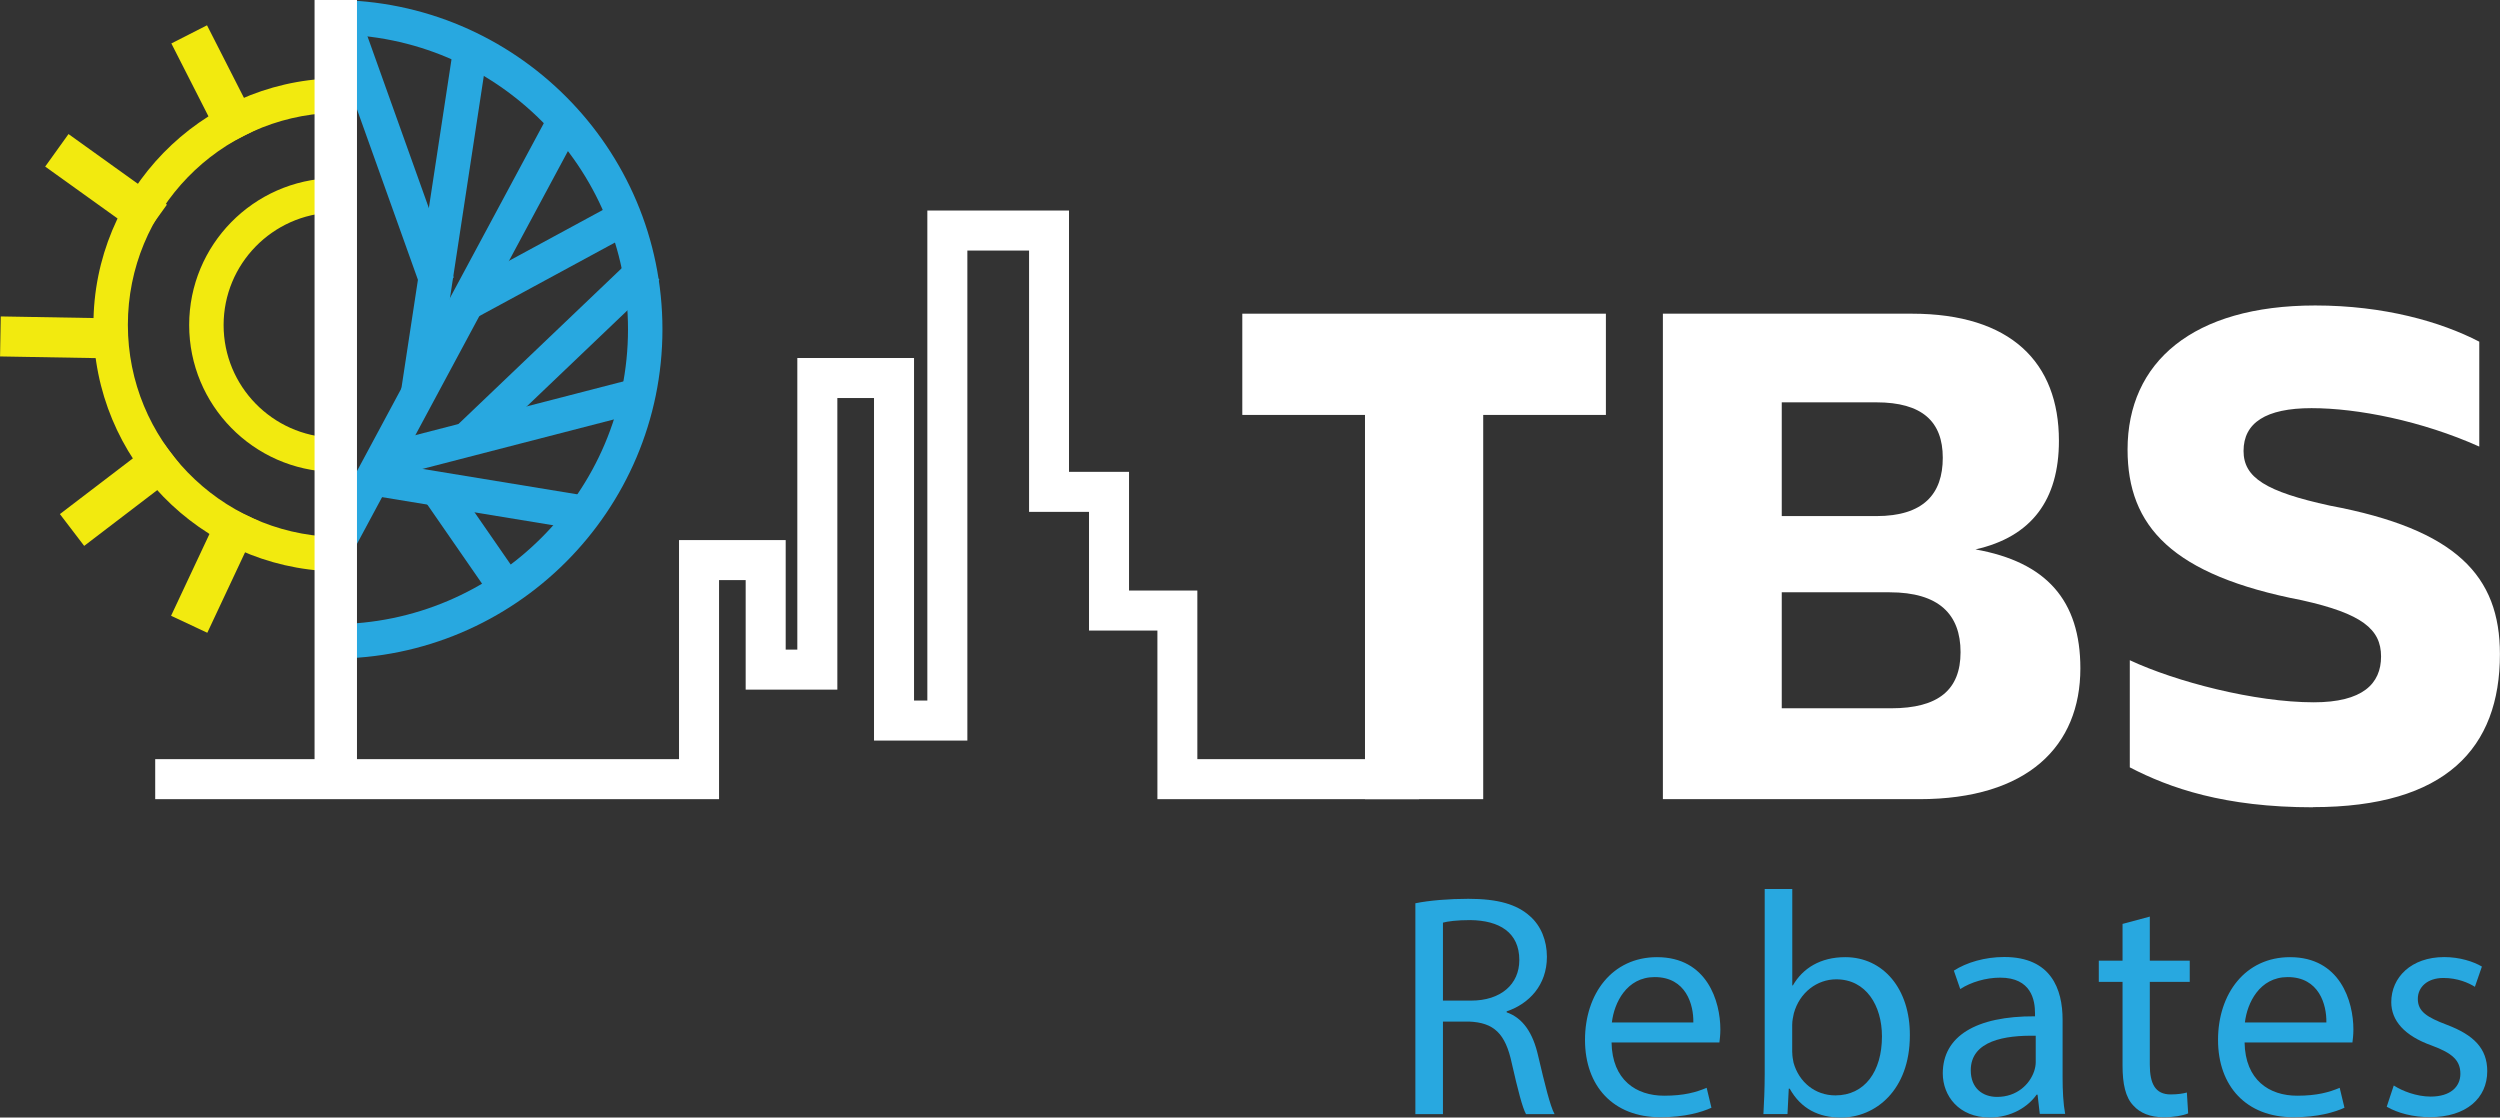 <?xml version="1.0" encoding="UTF-8"?>
<svg id="Layer_2" data-name="Layer 2" xmlns="http://www.w3.org/2000/svg" viewBox="0 0 313.61 140.19">
  <rect x="0" y="0" width="313.61" height="140.19" fill="#333333" stroke="none"/>
  <defs>
    <style>
      .cls-1 {
        fill: #f2ea0f;
      }

      .cls-1, .cls-2, .cls-3 {
        stroke-width: 0px;
      }

      .cls-2 {
        fill: #28a8e0;
      }

      .cls-3 {
        fill: #fff;
      }
    </style>
  </defs>
  <g id="Layer_1-2" data-name="Layer 1">
    <g>
      <path class="cls-1" d="M41.78,67.35c-14.27-.47-25.74-12.21-25.74-26.6s11.47-26.13,25.74-26.6v-4.32c-16.65.47-30.06,14.15-30.06,30.92s13.41,30.45,30.06,30.92v-4.32Z"/>
      <path class="cls-1" d="M41.78,54.9c-7.61-.22-13.73-6.46-13.73-14.12s6.13-13.9,13.73-14.12v-4.32c-9.99.22-18.05,8.39-18.05,18.43s8.06,18.22,18.05,18.43v-4.32Z"/>
      <rect class="cls-1" x="5.33" y="34.55" width="5.02" height="15.59" transform="translate(-34.63 49.44) rotate(-89)"/>
      <rect class="cls-1" x="24.5" y="3.53" width="5.02" height="14.45" transform="translate(-1.94 13.42) rotate(-26.98)"/>
      <rect class="cls-1" x="10.79" y="15.69" width="5.02" height="15.19" transform="translate(-13.37 20.52) rotate(-54.35)"/>
      <rect class="cls-1" x="7.43" y="59.19" width="15.73" height="5.02" transform="translate(-34.31 21.95) rotate(-37.36)"/>
      <rect class="cls-1" x="19.3" y="68.82" width="15.42" height="5.02" transform="translate(-49.04 65.48) rotate(-64.86)"/>
      <rect class="cls-2" x="25.6" y="40.01" width="61.45" height="4.32" transform="translate(-7.48 71.84) rotate(-61.76)"/>
      <rect class="cls-2" x="47.91" y="51.48" width="32.98" height="4.32" transform="translate(-11.37 17.82) rotate(-14.49)"/>
      <rect class="cls-2" x="53.98" y="42.3" width="31.62" height="4.32" transform="translate(-11.39 60.47) rotate(-43.66)"/>
      <rect class="cls-2" x="57.66" y="30.65" width="21.1" height="4.32" transform="translate(-7.39 36.47) rotate(-28.46)"/>
      <rect class="cls-2" x="33.68" y="25.55" width="44.12" height="4.32" transform="translate(19.95 78.64) rotate(-81.34)"/>
      <rect class="cls-2" x="46.75" y="1.13" width="4.32" height="35.46" transform="translate(-3.49 17.56) rotate(-19.67)"/>
      <rect class="cls-2" x="57.95" y="48.87" width="4.32" height="26.63" transform="translate(-11 111.41) rotate(-80.67)"/>
      <rect class="cls-2" x="57.04" y="59.97" width="4.32" height="15.22" transform="translate(-27.94 45.69) rotate(-34.68)"/>
      <path class="cls-2" d="M41.79,0c-.72,0-1.44.02-2.16.06v4.33c.71-.04,1.43-.07,2.16-.07,20.4,0,36.99,16.6,36.99,36.99s-16.6,36.99-36.99,36.99c-.73,0-1.44-.03-2.16-.07v4.33c.72.04,1.44.06,2.16.06,22.78,0,41.31-18.53,41.31-41.31S64.57,0,41.79,0"/>
      <polygon class="cls-3" points="178.01 100.25 145.19 100.25 145.19 79.1 136.61 79.1 136.61 64.21 129.09 64.21 129.09 31.43 121.35 31.43 121.35 92.9 109.64 92.9 109.64 49.93 105.04 49.93 105.04 86.51 93.54 86.51 93.54 72.77 90.2 72.77 90.2 100.25 19.47 100.25 19.47 95.23 85.18 95.23 85.18 67.75 98.56 67.75 98.56 81.49 100.02 81.49 100.02 44.91 114.66 44.91 114.66 87.88 116.33 87.88 116.33 26.41 134.1 26.41 134.1 59.19 141.63 59.19 141.63 74.08 150.2 74.08 150.2 95.23 178.01 95.23 178.01 100.25"/>
      <rect class="cls-3" x="39.46" width="5.32" height="97.74"/>
      <polygon class="cls-3" points="201.45 39.35 201.45 52.05 186.06 52.05 186.06 100.25 171.23 100.25 171.23 52.05 155.84 52.05 155.84 39.35 201.45 39.35"/>
      <path class="cls-3" d="M208.59,39.35h31.24c12.42,0,18.45,6.12,18.45,15.94,0,7.42-3.43,12.05-10.47,13.63,8.9,1.58,13.16,6.4,13.16,14.92,0,9.73-6.58,16.41-20.21,16.41h-32.16v-60.9ZM223.51,50.47v14.27h11.86c5.93,0,8.34-2.78,8.34-7.32s-2.59-6.95-8.34-6.95h-11.86ZM223.51,74.3v14.55h13.72c5.93,0,8.71-2.32,8.71-7.04s-2.69-7.51-8.9-7.51h-13.53Z"/>
      <path class="cls-3" d="M290.16,101.27c-11.12,0-17.98-2.41-22.99-5.01v-13.44c5.75,2.69,15.66,5.28,23.08,5.28,6.12,0,8.44-2.32,8.44-5.75s-2.41-5.38-9.92-7.05c-16.31-3.15-21.88-9.27-21.88-18.91,0-10.94,8.16-18.07,23.54-18.07,8.62,0,15.76,2.04,20.58,4.54v13.16c-7.23-3.24-15.29-4.82-21.04-4.82s-8.53,1.85-8.53,5.37c0,3.34,2.78,5.1,10.84,6.86,15.85,2.97,21.32,8.81,21.32,18.63,0,11.77-6.77,19.19-23.45,19.19"/>
      <g>
        <path class="cls-2" d="M177.55,113.31c1.75-.36,4.25-.56,6.64-.56,3.7,0,6.08.68,7.75,2.19,1.35,1.19,2.11,3.02,2.11,5.09,0,3.54-2.23,5.89-5.05,6.84v.12c2.07.72,3.3,2.62,3.94,5.41.88,3.74,1.51,6.32,2.07,7.36h-3.58c-.44-.76-1.03-3.06-1.79-6.4-.79-3.7-2.23-5.09-5.37-5.21h-3.26v11.61h-3.46v-26.44ZM181.01,125.52h3.54c3.7,0,6.04-2.03,6.04-5.09,0-3.46-2.5-4.97-6.16-5.01-1.67,0-2.86.16-3.42.32v9.78Z"/>
        <path class="cls-2" d="M202.16,130.77c.08,4.73,3.1,6.68,6.6,6.68,2.5,0,4.02-.44,5.33-.99l.6,2.5c-1.23.56-3.34,1.19-6.4,1.19-5.92,0-9.46-3.9-9.46-9.7s3.42-10.38,9.03-10.38c6.28,0,7.95,5.53,7.95,9.07,0,.72-.08,1.27-.12,1.63h-13.52ZM212.42,128.26c.04-2.23-.91-5.69-4.85-5.69-3.54,0-5.09,3.26-5.37,5.69h10.22Z"/>
        <path class="cls-2" d="M221.21,139.75c.08-1.31.16-3.26.16-4.97v-23.26h3.46v12.09h.08c1.23-2.15,3.46-3.54,6.56-3.54,4.77,0,8.15,3.98,8.11,9.82,0,6.88-4.33,10.3-8.63,10.3-2.78,0-5.01-1.07-6.44-3.62h-.12l-.16,3.18h-3.02ZM224.83,132.04c0,.44.08.88.16,1.27.68,2.43,2.7,4.1,5.25,4.1,3.66,0,5.84-2.98,5.84-7.4,0-3.86-1.99-7.16-5.73-7.16-2.39,0-4.61,1.63-5.33,4.29-.08.4-.2.88-.2,1.43v3.46Z"/>
        <path class="cls-2" d="M255.88,139.75l-.28-2.43h-.12c-1.07,1.51-3.14,2.86-5.88,2.86-3.9,0-5.89-2.74-5.89-5.53,0-4.65,4.14-7.2,11.57-7.16v-.4c0-1.59-.44-4.45-4.37-4.45-1.79,0-3.66.56-5.01,1.43l-.8-2.31c1.59-1.03,3.9-1.71,6.32-1.71,5.88,0,7.32,4.02,7.32,7.87v7.2c0,1.67.08,3.3.32,4.61h-3.18ZM255.37,129.93c-3.82-.08-8.15.6-8.15,4.33,0,2.27,1.51,3.34,3.3,3.34,2.5,0,4.1-1.59,4.65-3.22.12-.36.2-.76.2-1.11v-3.34Z"/>
        <path class="cls-2" d="M269.68,114.98v5.53h5.01v2.66h-5.01v10.38c0,2.39.68,3.74,2.62,3.74.92,0,1.59-.12,2.03-.24l.16,2.62c-.68.28-1.75.48-3.1.48-1.63,0-2.94-.52-3.78-1.47-.99-1.03-1.35-2.74-1.35-5.01v-10.5h-2.98v-2.66h2.98v-4.61l3.42-.92Z"/>
        <path class="cls-2" d="M281.57,130.77c.08,4.73,3.1,6.68,6.6,6.68,2.5,0,4.02-.44,5.33-.99l.6,2.5c-1.23.56-3.34,1.19-6.4,1.19-5.92,0-9.46-3.9-9.46-9.7s3.42-10.38,9.03-10.38c6.28,0,7.95,5.53,7.95,9.07,0,.72-.08,1.27-.12,1.63h-13.52ZM291.83,128.26c.04-2.23-.91-5.69-4.85-5.69-3.54,0-5.09,3.26-5.37,5.69h10.22Z"/>
        <path class="cls-2" d="M300.29,136.17c1.03.68,2.86,1.39,4.61,1.39,2.54,0,3.74-1.27,3.74-2.86,0-1.67-.99-2.58-3.58-3.54-3.46-1.23-5.09-3.14-5.09-5.45,0-3.1,2.5-5.65,6.64-5.65,1.95,0,3.66.56,4.73,1.19l-.88,2.54c-.76-.48-2.15-1.11-3.94-1.11-2.07,0-3.22,1.19-3.22,2.62,0,1.59,1.15,2.31,3.66,3.26,3.34,1.27,5.05,2.94,5.05,5.81,0,3.38-2.62,5.77-7.2,5.77-2.11,0-4.06-.52-5.41-1.31l.88-2.66Z"/>
      </g>
    </g>
  </g>
</svg>